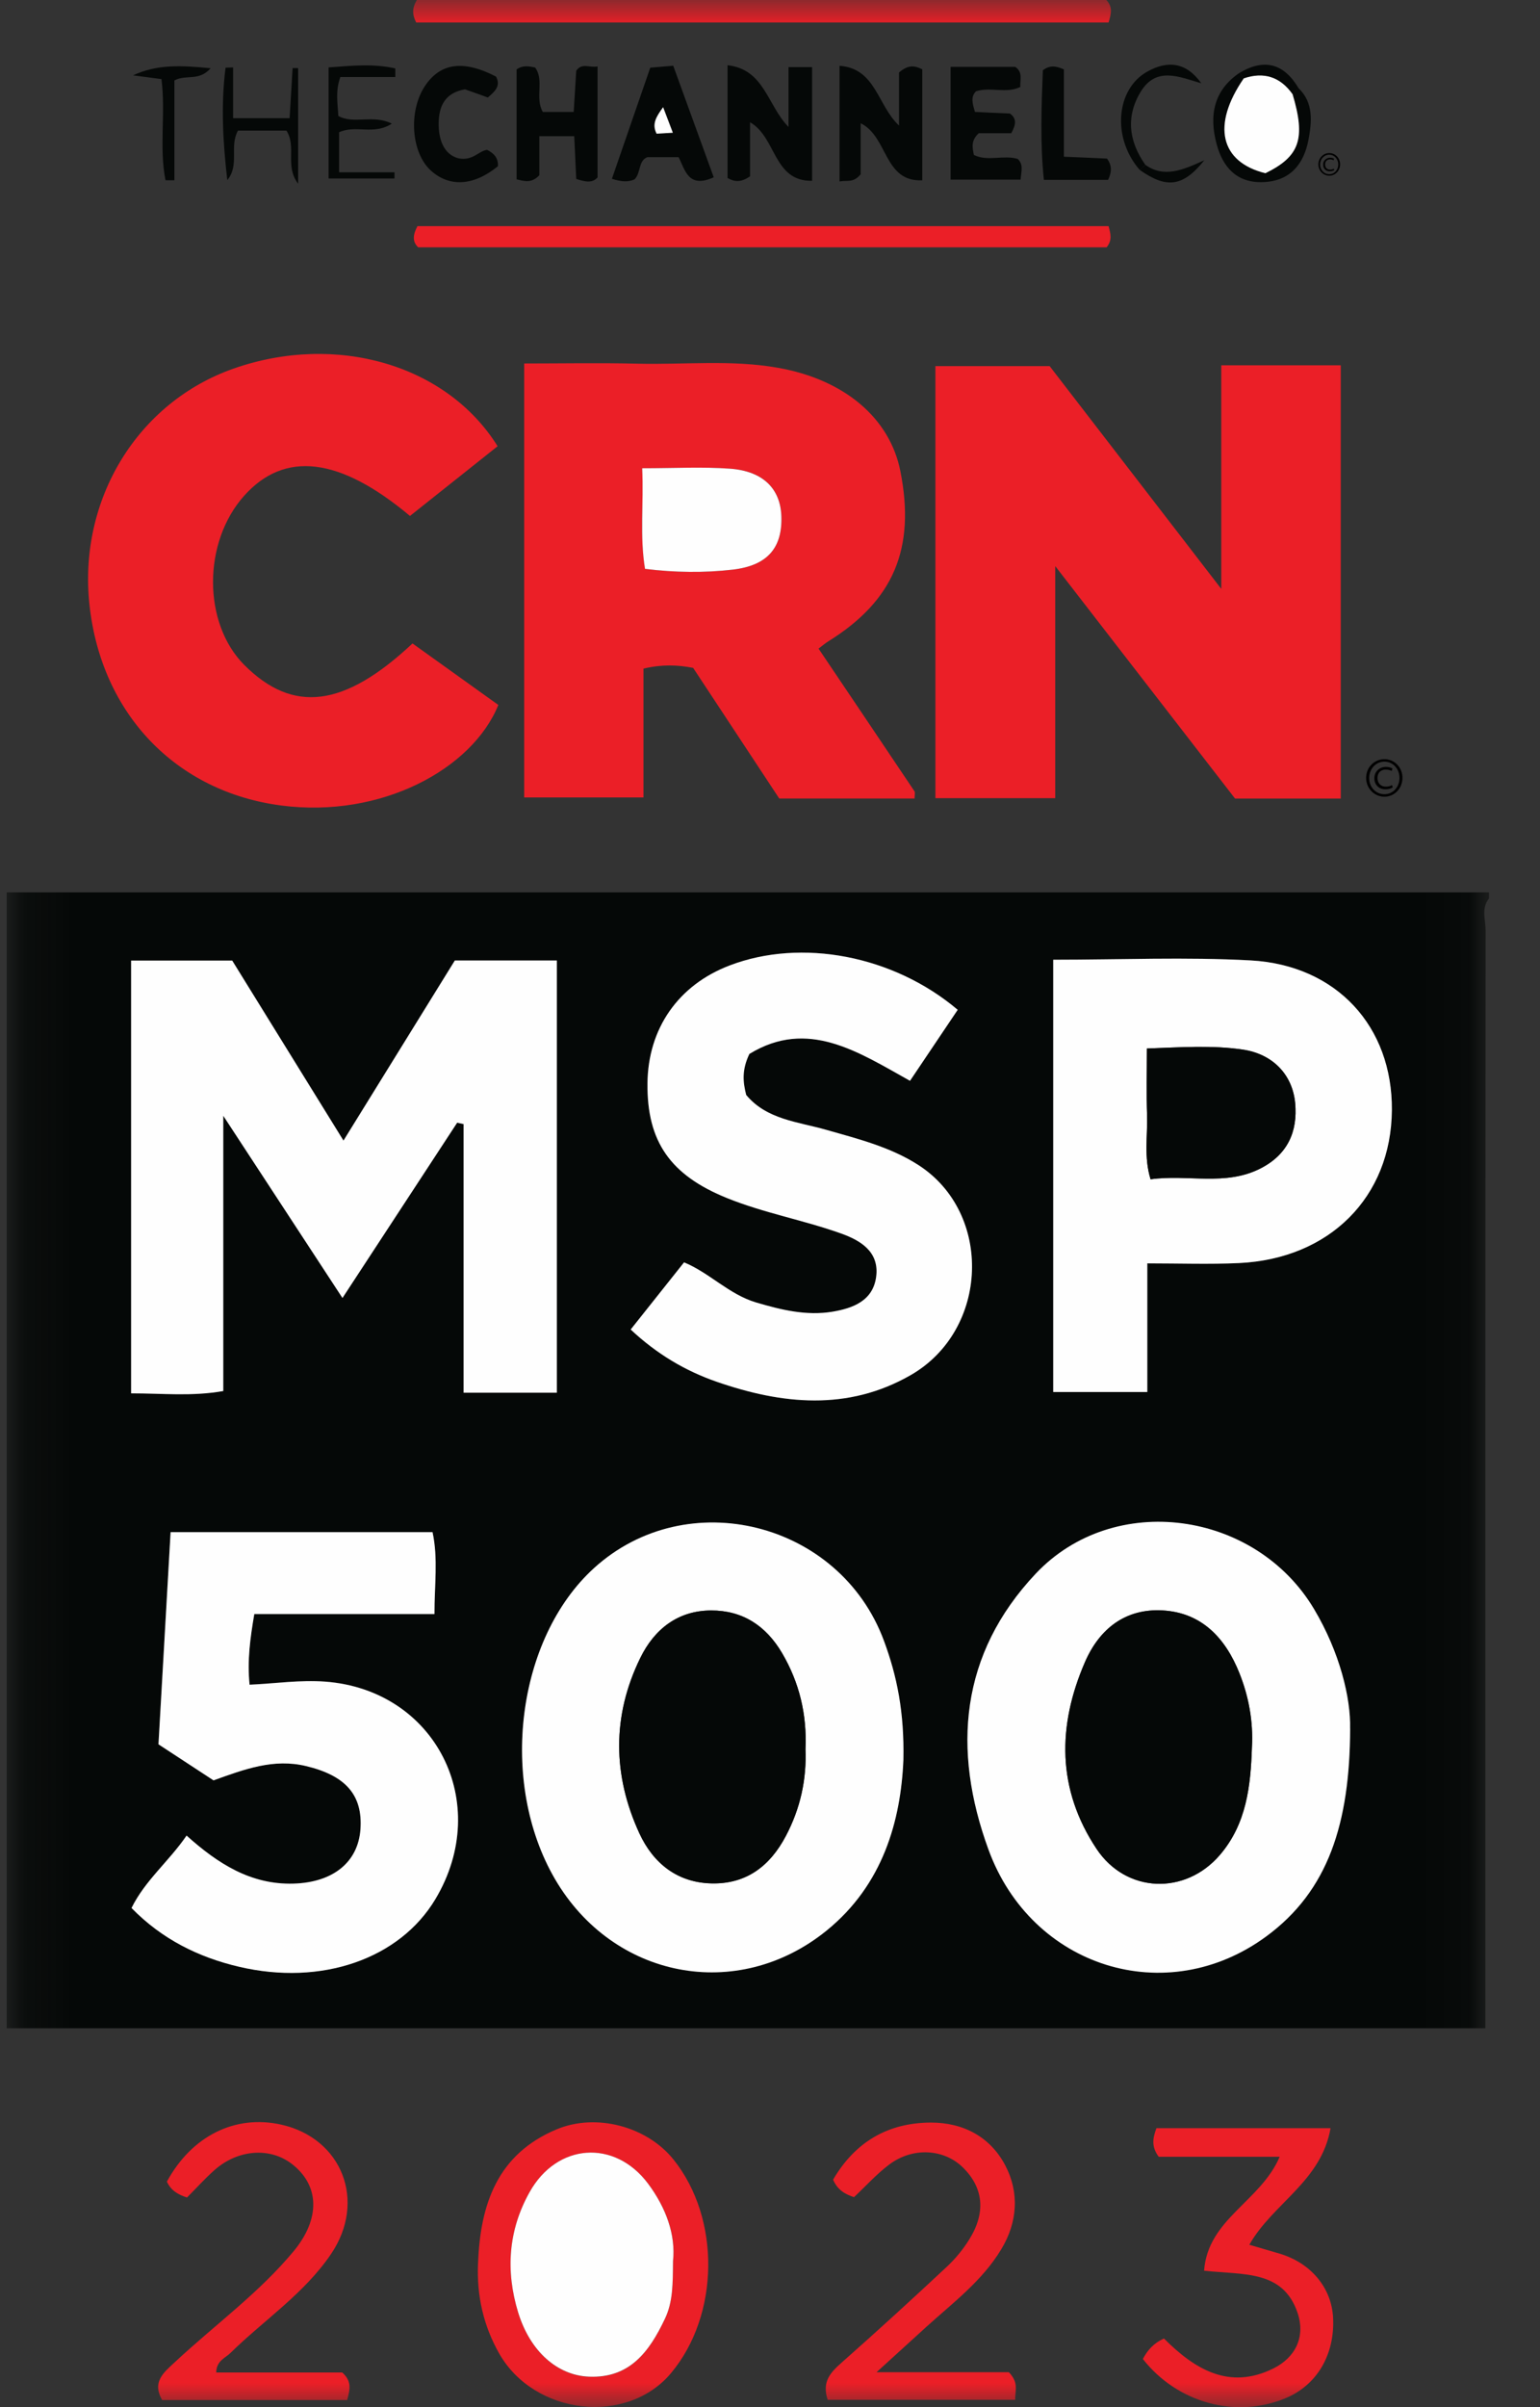 <svg width="32" height="50" viewBox="0 0 32 50" fill="none" xmlns="http://www.w3.org/2000/svg">
<rect x="0" y="0" width="32" height="50" fill="#333333" stroke="none"/>
<g clip-path="url(#clip0_11646_7275)">
<mask id="mask0_11646_7275" style="mask-type:luminance" maskUnits="userSpaceOnUse" x="0" y="0" width="31" height="50">
<path d="M30.941 0H0.136V50H30.941V0Z" fill="white"/>
</mask>
<g mask="url(#mask0_11646_7275)">
<path d="M30.941 18.662C30.774 18.866 30.87 19.105 30.87 19.324C30.864 26.691 30.865 34.057 30.865 41.424C30.865 41.65 30.865 41.878 30.865 42.13H0.136V18.536H30.941V18.662ZM9.5 23.319C9.545 23.329 9.59 23.338 9.636 23.348V28.928H11.573V19.949H9.454C8.687 21.189 7.933 22.407 7.14 23.69C6.335 22.389 5.569 21.15 4.828 19.952H2.727V28.941C3.376 28.939 3.984 29.007 4.642 28.892V23.175C5.524 24.524 6.31 25.724 7.118 26.96C7.949 25.69 8.726 24.504 9.502 23.318L9.5 23.319ZM28.055 35.908C28.07 35.273 27.84 34.32 27.307 33.425C26.088 31.38 23.148 30.966 21.522 32.692C19.952 34.358 19.779 36.342 20.543 38.425C21.438 40.87 24.237 41.749 26.313 40.224C27.603 39.276 28.049 37.875 28.057 35.91L28.055 35.908ZM18.772 36.555C18.792 35.57 18.639 34.813 18.367 34.078C17.45 31.609 14.277 30.814 12.345 32.571C10.734 34.034 10.36 37.019 11.534 39.032C12.739 41.099 15.321 41.602 17.173 40.103C18.35 39.15 18.718 37.814 18.772 36.554V36.555ZM21.885 19.935V28.913H23.84V26.24C24.506 26.24 25.125 26.264 25.742 26.235C27.63 26.148 28.909 24.861 28.922 23.058C28.936 21.326 27.777 20.047 25.986 19.948C24.642 19.875 23.291 19.934 21.885 19.934V19.935ZM19.901 20.975C18.563 19.842 16.651 19.487 15.165 20.053C14.096 20.461 13.467 21.363 13.455 22.504C13.442 23.718 13.935 24.41 15.107 24.885C15.88 25.198 16.702 25.342 17.483 25.623C17.879 25.764 18.277 25.999 18.207 26.521C18.14 27.022 17.72 27.175 17.3 27.246C16.757 27.337 16.237 27.21 15.712 27.054C15.147 26.886 14.741 26.437 14.216 26.221C13.832 26.705 13.472 27.156 13.107 27.616C13.652 28.127 14.241 28.474 14.891 28.7C16.25 29.171 17.618 29.313 18.924 28.563C20.554 27.628 20.637 25.198 19.083 24.198C18.503 23.825 17.828 23.656 17.169 23.468C16.58 23.3 15.934 23.256 15.506 22.744C15.439 22.474 15.412 22.228 15.572 21.892C16.786 21.148 17.837 21.851 18.911 22.45C19.235 21.968 19.559 21.485 19.902 20.974L19.901 20.975ZM9.027 33.527C9.025 32.93 9.106 32.378 8.987 31.824H3.544C3.459 33.309 3.376 34.768 3.292 36.231C3.706 36.502 4.085 36.75 4.436 36.98C5.091 36.743 5.687 36.522 6.355 36.682C7.175 36.877 7.54 37.279 7.489 37.996C7.439 38.685 6.914 39.103 6.094 39.124C5.21 39.148 4.525 38.71 3.876 38.126C3.509 38.663 3.015 39.056 2.732 39.631C3.366 40.28 4.124 40.654 4.964 40.851C6.683 41.255 8.304 40.687 9.046 39.446C10.242 37.446 9.045 35.096 6.752 34.928C6.236 34.891 5.727 34.967 5.185 34.993C5.133 34.489 5.198 34.028 5.283 33.525H9.027V33.527Z" fill="#050807"/>
<path d="M27.858 16.587H25.663C24.474 15.05 23.252 13.471 21.927 11.759V16.579H19.437V7.605H21.811C22.944 9.075 24.099 10.574 25.377 12.232V7.588H27.86V16.587H27.858Z" fill="#EB1F27"/>
<path d="M17.009 13.473C17.682 14.472 18.343 15.453 19.002 16.436C19.02 16.463 19.004 16.514 19.004 16.586H16.192C15.601 15.689 15.004 14.785 14.403 13.873C14.078 13.809 13.753 13.798 13.371 13.888V16.564H10.892V7.55C11.68 7.55 12.461 7.535 13.242 7.554C14.215 7.578 15.192 7.467 16.162 7.639C17.537 7.88 18.491 8.678 18.71 9.791C19.026 11.396 18.566 12.479 17.214 13.32C17.145 13.363 17.084 13.416 17.008 13.473H17.009ZM13.345 9.726C13.378 10.464 13.291 11.13 13.404 11.816C14.03 11.893 14.631 11.9 15.225 11.832C15.948 11.748 16.258 11.38 16.237 10.724C16.218 10.151 15.855 9.783 15.168 9.735C14.593 9.695 14.013 9.726 13.346 9.726H13.345Z" fill="#EB1F27"/>
<path d="M8.571 13.365C9.184 13.805 9.772 14.226 10.355 14.643C9.814 15.976 7.921 17.001 5.848 16.732C3.663 16.449 2.103 14.833 1.859 12.562C1.623 10.374 2.86 8.352 4.86 7.654C6.982 6.912 9.28 7.569 10.34 9.269C9.736 9.749 9.126 10.235 8.519 10.717C7.057 9.492 5.914 9.358 5.074 10.297C4.21 11.262 4.211 12.946 5.076 13.812C6.087 14.824 7.148 14.699 8.569 13.368L8.571 13.365Z" fill="#EB1F27"/>
<path d="M9.934 47.01C9.979 45.784 10.337 44.741 11.57 44.228C12.386 43.888 13.441 44.166 13.995 44.857C14.977 46.081 14.954 48.084 13.945 49.291C13.03 50.388 11.102 50.168 10.373 48.886C10.043 48.305 9.904 47.68 9.933 47.01H9.934ZM13.985 46.968C14.043 46.421 13.842 45.86 13.465 45.357C12.773 44.431 11.573 44.517 11.005 45.534C10.559 46.33 10.506 47.173 10.766 48.031C11.016 48.849 11.585 49.342 12.24 49.369C13.087 49.403 13.491 48.848 13.814 48.171C13.984 47.815 13.979 47.44 13.985 46.968Z" fill="#EB1F27"/>
<path d="M26.59 44.799H24.077C23.922 44.589 23.951 44.416 24.03 44.205H27.648C27.454 45.314 26.45 45.763 25.96 46.627C26.171 46.688 26.378 46.749 26.585 46.81C27.242 47.005 27.673 47.523 27.701 48.152C27.736 48.916 27.36 49.548 26.708 49.816C25.674 50.243 24.463 49.912 23.748 49C23.843 48.816 23.975 48.669 24.186 48.574C24.826 49.214 25.541 49.65 26.458 49.197C26.919 48.969 27.131 48.538 26.962 48.04C26.658 47.148 25.844 47.256 25.02 47.166C25.098 46.09 26.192 45.731 26.59 44.8V44.799Z" fill="#EB1F27"/>
<path d="M17.199 49.85C17.068 49.453 17.275 49.265 17.506 49.059C18.237 48.413 18.958 47.753 19.671 47.087C19.851 46.919 20.015 46.721 20.144 46.51C20.489 45.955 20.434 45.443 20.013 45.026C19.618 44.633 18.968 44.592 18.477 44.961C18.215 45.158 17.991 45.408 17.746 45.638C17.564 45.578 17.406 45.494 17.311 45.275C17.765 44.497 18.444 44.092 19.342 44.089C20.012 44.088 20.573 44.38 20.888 44.977C21.186 45.545 21.144 46.162 20.805 46.721C20.411 47.376 19.804 47.829 19.251 48.33C18.945 48.608 18.64 48.886 18.214 49.274H20.963C21.18 49.5 21.087 49.659 21.096 49.848H17.199V49.85Z" fill="#EB1F27"/>
<path d="M3.887 45.645C3.701 45.588 3.549 45.497 3.468 45.315C3.986 44.364 4.885 43.919 5.841 44.131C7.107 44.413 7.622 45.72 6.88 46.817C6.322 47.642 5.488 48.188 4.791 48.872C4.682 48.981 4.497 49.034 4.493 49.28H7.111C7.322 49.469 7.268 49.645 7.214 49.853H3.369C3.152 49.472 3.405 49.278 3.637 49.062C4.458 48.296 5.377 47.633 6.1 46.763C6.665 46.082 6.64 45.388 6.059 44.944C5.606 44.598 4.944 44.646 4.46 45.073C4.259 45.25 4.079 45.452 3.886 45.645H3.887Z" fill="#EB1F27"/>
<path d="M8.648 0.467C8.564 0.303 8.561 0.169 8.662 0H22.988C23.124 0.14 23.091 0.28 23.035 0.467H8.648Z" fill="#EB1F27"/>
<path d="M23.035 4.698C23.079 4.864 23.115 4.985 22.995 5.137H8.689C8.556 5.01 8.588 4.863 8.674 4.698H23.034H23.035Z" fill="#EB1F27"/>
<path d="M16.385 1.394H16.875V3.756C16.064 3.769 16.136 2.853 15.586 2.54V3.663C15.401 3.787 15.271 3.785 15.118 3.697V1.355C15.886 1.441 15.944 2.189 16.385 2.637V1.394Z" fill="#050807"/>
<path d="M17.884 2.559V3.62C17.729 3.807 17.605 3.737 17.445 3.769V1.367C18.2 1.422 18.228 2.184 18.681 2.608V1.506C18.872 1.341 19.003 1.36 19.164 1.44V3.745C18.363 3.784 18.454 2.839 17.884 2.56V2.559Z" fill="#050807"/>
<path d="M11.207 2.83V3.64C11.046 3.809 10.906 3.766 10.735 3.725V1.441C10.874 1.348 10.994 1.377 11.12 1.403C11.316 1.675 11.108 2.022 11.279 2.325H11.921C11.939 2.03 11.957 1.744 11.974 1.468C12.098 1.297 12.244 1.413 12.417 1.38V3.685C12.304 3.812 12.154 3.774 11.974 3.717C11.96 3.423 11.947 3.137 11.932 2.829H11.207V2.83Z" fill="#050807"/>
<path d="M14.83 3.683C14.299 3.922 14.238 3.531 14.101 3.265H13.451C13.259 3.339 13.322 3.592 13.184 3.727C13.05 3.785 12.911 3.776 12.715 3.714C12.979 2.949 13.241 2.189 13.512 1.406C13.659 1.393 13.799 1.382 13.989 1.365C14.271 2.141 14.548 2.904 14.831 3.683H14.83ZM13.981 2.756C13.906 2.56 13.85 2.411 13.779 2.225C13.632 2.427 13.542 2.577 13.644 2.776C13.729 2.771 13.808 2.766 13.981 2.756Z" fill="#050807"/>
<path d="M19.755 1.389H21.095C21.262 1.5 21.191 1.658 21.202 1.806C20.909 1.949 20.589 1.801 20.282 1.895C20.164 2.013 20.208 2.151 20.259 2.325C20.494 2.337 20.737 2.347 20.985 2.358C21.134 2.465 21.108 2.594 21.013 2.767H20.338C20.171 2.92 20.206 3.063 20.236 3.218C20.524 3.362 20.844 3.213 21.145 3.3C21.274 3.415 21.22 3.563 21.207 3.732H19.753V1.389H19.755Z" fill="#050807"/>
<path d="M10.136 2.025C9.975 1.966 9.803 1.906 9.661 1.855C9.245 1.929 9.122 2.205 9.116 2.545C9.108 2.907 9.227 3.207 9.523 3.288C9.827 3.348 9.94 3.136 10.122 3.113C10.267 3.185 10.357 3.286 10.346 3.453C9.847 3.861 9.341 3.894 8.953 3.543C8.544 3.173 8.483 2.315 8.827 1.791C9.147 1.306 9.627 1.239 10.307 1.591C10.409 1.783 10.29 1.896 10.137 2.025H10.136Z" fill="#050807"/>
<path d="M22.107 3.255C22.447 3.27 22.731 3.283 23.003 3.294C23.111 3.444 23.101 3.577 23.025 3.736H21.691C21.611 2.968 21.641 2.201 21.67 1.458C21.815 1.355 21.93 1.363 22.107 1.442V3.255Z" fill="#050807"/>
<path d="M8.215 1.6H7.072C6.965 1.897 7.017 2.143 7.03 2.409C7.354 2.588 7.745 2.371 8.142 2.568C7.764 2.814 7.393 2.587 7.046 2.747V3.579H8.197C8.197 3.622 8.197 3.665 8.197 3.707H6.828V1.401C7.315 1.363 7.767 1.319 8.214 1.422C8.214 1.482 8.214 1.541 8.214 1.6H8.215Z" fill="#050807"/>
<path d="M5.95 2.713H4.945C4.76 3.045 4.984 3.425 4.723 3.741C4.633 2.962 4.587 2.184 4.687 1.406C4.739 1.404 4.791 1.402 4.844 1.401V2.455H6.018C6.039 2.1 6.06 1.757 6.08 1.415C6.119 1.415 6.156 1.415 6.195 1.415V3.816C5.912 3.446 6.169 3.053 5.952 2.713H5.95Z" fill="#050807"/>
<path d="M26.984 1.833C27.297 2.135 27.258 2.527 27.192 2.887C27.1 3.399 26.816 3.763 26.244 3.783C25.696 3.802 25.409 3.472 25.28 2.991C25.121 2.402 25.217 1.874 25.762 1.509C25.789 1.55 25.816 1.589 25.842 1.629C25.176 2.597 25.352 3.365 26.293 3.597C27.008 3.25 27.134 2.883 26.858 1.956C26.899 1.915 26.941 1.873 26.983 1.831L26.984 1.833Z" fill="#050807"/>
<path d="M3.439 3.744C3.303 3.06 3.446 2.356 3.355 1.643C3.154 1.617 2.96 1.591 2.765 1.565C3.262 1.333 3.763 1.357 4.377 1.418C4.125 1.698 3.872 1.538 3.624 1.671V3.744C3.562 3.744 3.501 3.744 3.439 3.744Z" fill="#050807"/>
<path d="M23.683 3.53C23.104 2.871 23.182 1.845 23.849 1.482C24.273 1.249 24.654 1.297 24.962 1.73C24.51 1.6 24.031 1.373 23.706 1.901C23.391 2.412 23.453 2.936 23.8 3.425C23.761 3.461 23.721 3.496 23.683 3.531V3.53Z" fill="#050807"/>
<path d="M25.762 1.511C26.275 1.207 26.68 1.321 26.984 1.833C26.942 1.874 26.9 1.916 26.859 1.958C26.601 1.594 26.26 1.488 25.842 1.629C25.816 1.589 25.788 1.55 25.762 1.509V1.511Z" fill="#050807"/>
<path d="M23.8 3.424C24.183 3.697 24.566 3.539 25.025 3.328C24.579 3.888 24.234 3.918 23.684 3.53C23.723 3.495 23.763 3.459 23.802 3.424H23.8Z" fill="#050807"/>
<path d="M9.5 23.319C8.724 24.505 7.948 25.691 7.116 26.961C6.307 25.725 5.521 24.525 4.639 23.176V28.894C3.983 29.009 3.374 28.941 2.724 28.942V19.953H4.825C5.566 21.152 6.332 22.389 7.137 23.692C7.932 22.407 8.684 21.189 9.451 19.951H11.571V28.929H9.633V23.349C9.588 23.339 9.544 23.33 9.497 23.32L9.5 23.319Z" fill="#FEFEFE"/>
<path d="M28.055 35.907C28.047 37.873 27.601 39.275 26.311 40.222C24.236 41.746 21.437 40.868 20.541 38.422C19.779 36.339 19.951 34.355 21.52 32.689C23.146 30.964 26.087 31.377 27.305 33.423C27.838 34.317 28.07 35.271 28.054 35.906L28.055 35.907ZM26.014 36.294C26.044 35.758 25.948 35.239 25.754 34.752C25.465 34.029 24.971 33.494 24.155 33.45C23.387 33.408 22.848 33.828 22.547 34.518C21.968 35.848 21.961 37.168 22.788 38.407C23.401 39.325 24.628 39.37 25.348 38.529C25.902 37.884 25.988 37.096 26.014 36.293V36.294Z" fill="#FEFEFE"/>
<path d="M18.772 36.554C18.718 37.814 18.35 39.15 17.173 40.103C15.321 41.601 12.739 41.098 11.533 39.032C10.359 37.019 10.734 34.034 12.344 32.571C14.277 30.814 17.45 31.609 18.366 34.078C18.64 34.814 18.792 35.57 18.772 36.555V36.554ZM16.737 36.323C16.767 35.613 16.612 34.954 16.251 34.337C15.914 33.764 15.426 33.45 14.777 33.451C14.09 33.452 13.598 33.835 13.304 34.437C12.715 35.641 12.729 36.872 13.285 38.08C13.575 38.706 14.079 39.107 14.792 39.12C15.506 39.134 15.997 38.762 16.328 38.136C16.629 37.567 16.763 36.963 16.737 36.322V36.323Z" fill="#FEFEFE"/>
<path d="M21.885 19.935C23.291 19.935 24.642 19.876 25.986 19.949C27.777 20.047 28.936 21.326 28.922 23.059C28.909 24.862 27.63 26.149 25.742 26.236C25.126 26.264 24.507 26.242 23.84 26.242V28.914H21.885V19.937V19.935ZM23.831 21.781C23.831 22.285 23.82 22.727 23.835 23.166C23.848 23.597 23.766 24.036 23.908 24.496C24.684 24.386 25.466 24.646 26.2 24.266C26.753 23.981 26.967 23.508 26.913 22.916C26.857 22.311 26.436 21.893 25.827 21.802C25.188 21.707 24.547 21.754 23.831 21.779V21.781Z" fill="#FEFEFE"/>
<path d="M19.901 20.974C19.558 21.485 19.234 21.968 18.909 22.45C17.834 21.851 16.785 21.148 15.571 21.892C15.411 22.228 15.437 22.474 15.505 22.744C15.932 23.257 16.579 23.3 17.168 23.468C17.828 23.656 18.501 23.825 19.081 24.198C20.636 25.197 20.552 27.627 18.923 28.563C17.616 29.313 16.247 29.171 14.889 28.7C14.239 28.474 13.651 28.127 13.105 27.616C13.471 27.156 13.83 26.705 14.214 26.221C14.741 26.437 15.146 26.886 15.71 27.054C16.236 27.209 16.757 27.336 17.299 27.246C17.72 27.175 18.14 27.022 18.206 26.521C18.275 25.999 17.878 25.765 17.482 25.623C16.701 25.343 15.879 25.198 15.105 24.885C13.935 24.411 13.442 23.718 13.454 22.504C13.465 21.363 14.095 20.459 15.164 20.053C16.65 19.486 18.561 19.842 19.9 20.975L19.901 20.974Z" fill="#FEFEFE"/>
<path d="M9.028 33.527H5.284C5.199 34.029 5.135 34.49 5.186 34.994C5.728 34.969 6.237 34.892 6.753 34.93C9.046 35.098 10.243 37.447 9.047 39.448C8.305 40.688 6.684 41.256 4.965 40.852C4.125 40.655 3.367 40.281 2.733 39.632C3.016 39.057 3.51 38.664 3.877 38.128C4.527 38.711 5.211 39.15 6.095 39.126C6.915 39.103 7.44 38.686 7.49 37.998C7.541 37.28 7.176 36.878 6.356 36.683C5.688 36.524 5.091 36.745 4.437 36.981C4.087 36.751 3.707 36.503 3.293 36.232C3.377 34.769 3.46 33.311 3.545 31.825H8.988C9.107 32.378 9.026 32.93 9.028 33.528V33.527Z" fill="#FEFEFE"/>
<path d="M13.345 9.726C14.01 9.726 14.592 9.694 15.167 9.735C15.855 9.785 16.217 10.151 16.236 10.724C16.258 11.38 15.948 11.748 15.224 11.832C14.63 11.9 14.029 11.893 13.403 11.816C13.29 11.13 13.378 10.465 13.344 9.726H13.345Z" fill="#FEFEFE"/>
<path d="M13.985 46.966C13.98 47.437 13.985 47.814 13.814 48.17C13.492 48.847 13.087 49.401 12.24 49.367C11.586 49.341 11.016 48.848 10.766 48.03C10.505 47.172 10.559 46.328 11.005 45.533C11.573 44.516 12.771 44.43 13.465 45.356C13.841 45.86 14.042 46.419 13.985 46.966Z" fill="#FEFEFE"/>
<path d="M13.981 2.757C13.808 2.767 13.729 2.772 13.644 2.777C13.542 2.578 13.632 2.429 13.779 2.227C13.85 2.412 13.906 2.561 13.981 2.757Z" fill="#FEFEFE"/>
<path d="M25.842 1.629C26.26 1.487 26.601 1.594 26.859 1.958C27.135 2.883 27.007 3.25 26.294 3.598C25.353 3.365 25.177 2.598 25.843 1.631L25.842 1.629Z" fill="#FEFEFE"/>
<path d="M26.014 36.294C25.988 37.098 25.902 37.885 25.348 38.531C24.627 39.37 23.401 39.326 22.788 38.408C21.961 37.168 21.968 35.849 22.547 34.519C22.848 33.83 23.387 33.409 24.155 33.451C24.973 33.495 25.465 34.029 25.753 34.753C25.948 35.239 26.044 35.76 26.014 36.295V36.294Z" fill="#050807"/>
<path d="M16.737 36.322C16.764 36.965 16.63 37.568 16.329 38.138C15.999 38.763 15.507 39.136 14.793 39.122C14.079 39.108 13.575 38.707 13.286 38.081C12.73 36.874 12.716 35.642 13.305 34.439C13.6 33.836 14.091 33.453 14.779 33.452C15.427 33.451 15.915 33.765 16.252 34.339C16.614 34.955 16.768 35.614 16.738 36.323L16.737 36.322Z" fill="#050807"/>
<path d="M23.831 21.779C24.546 21.753 25.188 21.707 25.827 21.802C26.436 21.892 26.856 22.31 26.913 22.916C26.967 23.508 26.753 23.98 26.2 24.266C25.465 24.646 24.684 24.386 23.908 24.496C23.766 24.036 23.848 23.597 23.835 23.166C23.821 22.725 23.831 22.285 23.831 21.781V21.779Z" fill="#050807"/>
<path d="M27.846 3.414C27.846 3.544 27.748 3.649 27.622 3.649C27.495 3.649 27.395 3.544 27.395 3.414C27.395 3.284 27.494 3.18 27.622 3.18C27.749 3.18 27.846 3.285 27.846 3.414ZM27.43 3.416C27.43 3.529 27.513 3.619 27.62 3.619C27.728 3.619 27.808 3.53 27.808 3.415C27.808 3.3 27.725 3.213 27.62 3.213C27.515 3.213 27.43 3.303 27.43 3.418V3.416ZM27.711 3.328C27.701 3.323 27.674 3.31 27.639 3.31C27.569 3.31 27.534 3.356 27.534 3.416C27.534 3.477 27.57 3.524 27.639 3.524C27.669 3.524 27.698 3.515 27.715 3.504L27.724 3.533C27.698 3.55 27.663 3.557 27.631 3.557C27.544 3.557 27.494 3.496 27.494 3.419C27.494 3.333 27.562 3.277 27.638 3.277C27.676 3.277 27.71 3.289 27.72 3.298L27.711 3.327V3.328Z" fill="black"/>
<path d="M29.142 16.158C29.142 16.375 28.977 16.549 28.767 16.549C28.556 16.549 28.387 16.375 28.387 16.158C28.387 15.941 28.554 15.769 28.767 15.769C28.979 15.769 29.142 15.943 29.142 16.158ZM28.45 16.162C28.45 16.35 28.587 16.497 28.767 16.497C28.946 16.497 29.08 16.35 29.08 16.158C29.08 15.966 28.942 15.82 28.767 15.82C28.591 15.82 28.45 15.97 28.45 16.162ZM28.919 16.014C28.902 16.005 28.857 15.985 28.798 15.985C28.68 15.985 28.623 16.061 28.623 16.162C28.623 16.262 28.684 16.34 28.799 16.34C28.849 16.34 28.896 16.326 28.925 16.307L28.94 16.355C28.896 16.384 28.839 16.394 28.787 16.394C28.642 16.394 28.558 16.293 28.558 16.165C28.558 16.021 28.671 15.93 28.797 15.93C28.861 15.93 28.918 15.949 28.934 15.964L28.919 16.014Z" fill="black"/>
</g>
</g>
<defs>
<clipPath id="clip0_11646_7275">
<rect width="31" height="50" fill="white" transform="translate(0.136)"/>
</clipPath>
</defs>
</svg>
